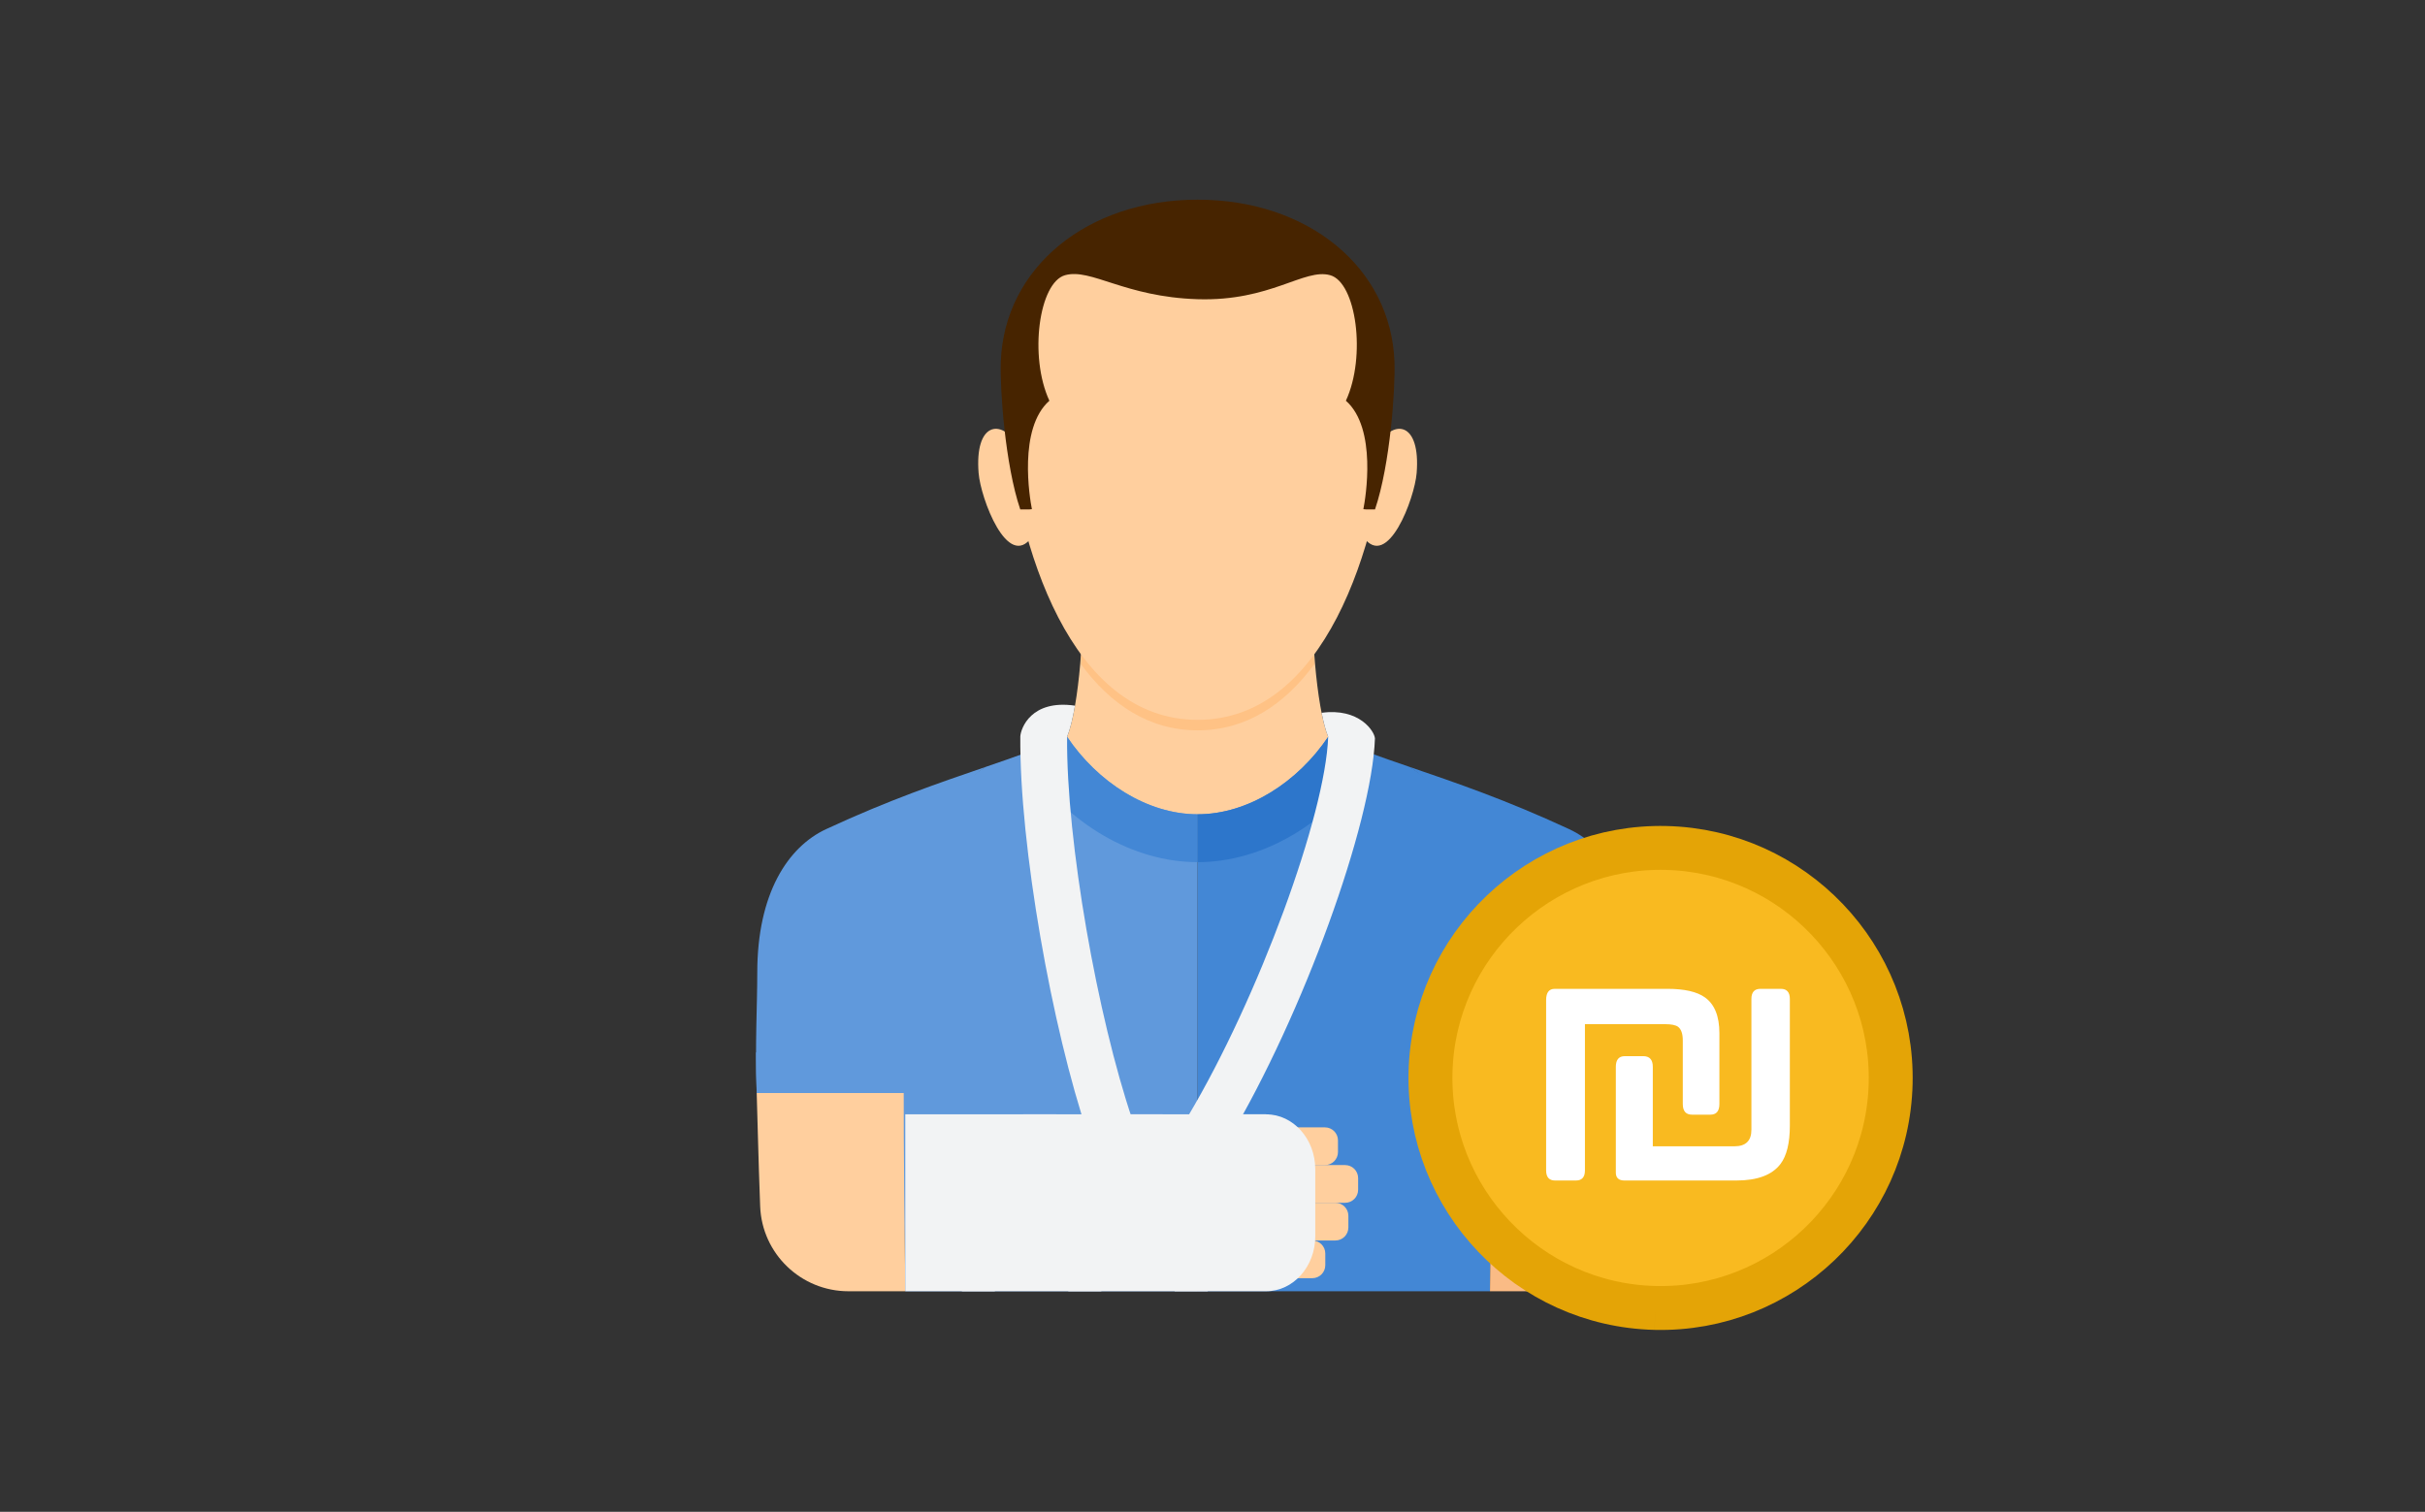 <?xml version="1.0" encoding="UTF-8"?>
<svg width="170px" height="106px" viewBox="0 0 170 106" version="1.1" xmlns="http://www.w3.org/2000/svg" xmlns:xlink="http://www.w3.org/1999/xlink">
    <rect x="0" y="0" width="170" height="106" fill="#333333" stroke="none"/>
    <!-- Generator: Sketch 59.1 (86144) - https://sketch.com -->
    <title>31916.99_170*106_desktop2@2x</title>
    <desc>Created with Sketch.</desc>
    <g id="31916.99_170*106_desktop2" stroke="none" stroke-width="1" fill="none" fill-rule="evenodd">
        <g id="Group-3" transform="translate(53, 14)">
            <g id="Group-51">
                <g id="Group-50">
                    <path d="M21.807,37.661 C19.903,38.458 18.047,39.101 16.084,39.775 C8.716,44.267 10.269,60.297 10.464,76.534 L30.118,76.534 C30.118,76.534 30.678,76.538 30.958,76.534 L30.958,37.505 L21.807,37.661 Z" id="Fill-1" fill="#6099DC"></path>
                    <path d="M6.483,76.535 L10.464,76.535 C10.416,72.614 10.345,66.139 10.353,62.63 L0.047,62.63 C0.089,63.807 0.163,67.301 0.29,70.587 C0.42,73.911 3.158,76.535 6.483,76.535" id="Fill-3" fill="#FFCF9E"></path>
                    <path d="M16.085,39.775 C12.873,40.879 9.377,42.061 4.922,44.129 C2.236,45.374 0.087,48.643 0.087,54.196 C0.087,56.552 -0.077,59.178 0.046,62.63 L10.353,62.63 C10.379,51.608 11.198,43.062 16.085,39.775" id="Fill-5" fill="#6099DC"></path>
                    <path d="M0.002,59.791 C-4.33680869e-19,60.678 0.01,61.615 0.046,62.631 L10.352,62.631 C10.355,61.661 10.367,60.72 10.384,59.791 L0.002,59.791 Z" id="Fill-7" fill="#6099DC"></path>
                    <path d="M40.109,37.661 C42.013,38.458 43.869,39.101 45.831,39.775 C53.063,44.2 51.647,60.297 51.452,76.534 L31.798,76.534 C31.798,76.534 31.238,76.538 30.958,76.534 L30.958,37.505 L40.109,37.661 Z" id="Fill-9" fill="#4387D5"></path>
                    <path d="M55.433,76.535 L51.452,76.535 C51.5,72.614 51.571,66.139 51.563,62.63 L61.869,62.63 C61.827,63.807 61.752,67.301 61.626,70.587 C61.496,73.911 58.758,76.535 55.433,76.535" id="Fill-11" fill="#FABB85"></path>
                    <path d="M45.831,39.775 C49.042,40.879 52.539,42.061 56.993,44.129 C59.68,45.374 61.829,48.643 61.829,54.196 C61.829,56.552 61.993,59.178 61.87,62.63 L51.563,62.63 C51.537,51.608 50.718,43.062 45.831,39.775" id="Fill-13" fill="#4387D5"></path>
                    <path d="M61.914,59.791 C61.916,60.678 61.906,61.615 61.87,62.631 L51.563,62.631 C51.561,61.661 51.549,60.72 51.532,59.791 L61.914,59.791 Z" id="Fill-16" fill="#446EA3"></path>
                    <path d="M22.824,27.017 C23.079,29.586 22.655,35.605 21.807,37.661 C23.926,40.817 27.4,43.092 30.957,43.092 C34.516,43.092 37.99,40.817 40.109,37.661 C39.261,35.605 38.837,29.586 39.092,27.017 L22.824,27.017 Z" id="Fill-18" fill="#FFCF9E"></path>
                    <path d="M43.581,17.19 C44.765,15.325 46.591,15.645 46.312,19.165 C46.172,20.939 44.275,26.014 42.576,23.652 C42.775,20.644 43.581,17.19 43.581,17.19" id="Fill-20" fill="#FFCF9E"></path>
                    <path d="M18.335,17.19 C17.151,15.325 15.325,15.645 15.603,19.165 C15.744,20.939 17.641,26.014 19.34,23.652 C19.14,20.644 18.335,17.19 18.335,17.19" id="Fill-22" fill="#FFCF9E"></path>
                    <path d="M30.958,37.207 C34.373,37.207 37.071,35.383 39.144,32.561 C39.002,30.436 38.976,28.325 39.091,27.017 L22.825,27.017 C22.94,28.325 22.914,30.436 22.772,32.561 C24.845,35.383 27.543,37.207 30.958,37.207" id="Fill-24" fill="#FFC285"></path>
                    <path d="M30.958,36.471 C39.848,36.471 43.63,24.395 44.429,15.246 C44.904,9.813 41.201,1.48 30.958,1.48 C20.715,1.48 17.012,9.813 17.487,15.246 C18.286,24.395 22.067,36.471 30.958,36.471" id="Fill-26" fill="#FFCF9E"></path>
                    <path d="M30.958,6.978 C25.834,6.82 23.488,4.786 21.665,5.295 C19.843,5.803 19.121,10.982 20.565,14.097 C18.362,16.035 19.187,20.938 19.34,21.7 C19.13,21.732 18.921,21.716 18.523,21.716 C17.456,18.571 17.09,13.243 17.16,11.358 C17.403,4.772 23.207,-0 30.958,-0 C38.709,-0 44.513,4.772 44.756,11.358 C44.826,13.243 44.46,18.571 43.393,21.716 C42.995,21.716 42.785,21.732 42.576,21.7 C42.728,20.938 43.553,16.035 41.351,14.097 C42.794,10.982 42.073,5.803 40.25,5.295 C38.428,4.786 36.082,7.137 30.958,6.978" id="Fill-28" fill="#472400"></path>
                    <path d="M21.807,37.661 C20.72,38.116 19.648,38.52 18.562,38.91 L19.02,39.531 C21.883,43.798 26.457,46.449 30.958,46.449 L30.958,43.093 C27.399,43.093 23.926,40.817 21.807,37.661" id="Fill-30" fill="#4387D5"></path>
                    <path d="M40.109,37.661 C37.99,40.817 34.516,43.093 30.958,43.093 L30.958,46.449 C35.459,46.449 40.032,43.798 42.896,39.531 L43.354,38.91 C42.268,38.52 41.196,38.116 40.109,37.661" id="Fill-32" fill="#2D76CB"></path>
                    <path d="M39.648,35.977 C39.783,36.659 39.937,37.243 40.109,37.66 C39.919,43.139 35.229,55.934 30.315,64.208 L33.137,65.883 C38.369,57.073 43.181,43.746 43.388,37.775 C43.358,37.267 42.28,35.618 39.648,35.977" id="Fill-34" fill="#F2F3F4"></path>
                    <path d="M21.807,37.661 C22.02,37.144 22.206,36.377 22.361,35.477 C19.279,35.026 18.559,37.075 18.527,37.634 C18.461,45.274 20.747,58.104 23.28,65.572 L26.388,64.519 C23.949,57.326 21.744,45.012 21.807,37.661" id="Fill-36" fill="#F2F3F4"></path>
                    <path d="M39.885,67.689 L37.156,67.689 L37.156,65.045 L39.885,65.045 C40.387,65.045 40.796,65.453 40.796,65.957 L40.796,66.777 C40.796,67.281 40.387,67.689 39.885,67.689" id="Fill-38" fill="#FFCF9E"></path>
                    <path d="M41.297,70.332 L38.569,70.332 L38.569,67.688 L41.297,67.688 C41.8,67.688 42.209,68.097 42.209,68.6 L42.209,69.42 C42.209,69.925 41.8,70.332 41.297,70.332" id="Fill-40" fill="#FFCF9E"></path>
                    <path d="M40.614,72.975 L37.885,72.975 L37.885,70.332 L40.614,70.332 C41.117,70.332 41.525,70.74 41.525,71.244 L41.525,72.064 C41.525,72.568 41.117,72.975 40.614,72.975" id="Fill-42" fill="#FFCF9E"></path>
                    <path d="M38.995,75.619 L36.267,75.619 L36.267,72.975 L38.995,72.975 C39.499,72.975 39.907,73.384 39.907,73.887 L39.907,74.707 C39.907,75.212 39.499,75.619 38.995,75.619" id="Fill-44" fill="#FFCF9E"></path>
                    <path d="M35.755,64.129 L10.464,64.129 L10.464,76.535 L35.755,76.535 C37.66,76.535 39.204,74.81 39.204,72.682 L39.204,67.982 C39.204,65.854 37.66,64.129 35.755,64.129" id="Fill-46" fill="#F2F3F4"></path>
                    <path d="M35.755,64.129 L33.651,64.129 L29.345,76.535 L31.661,76.535 L35.958,64.152 C35.889,64.147 35.826,64.129 35.755,64.129 L35.755,64.129 Z M14.427,76.535 L16.741,76.535 L21.046,64.129 L18.731,64.129 L14.427,76.535 Z M21.885,76.535 L24.201,76.535 L28.507,64.129 L26.191,64.129 L21.885,76.535 Z" id="Fill-48" fill="#F2F3F4"></path>
                </g>
            </g>
            <g id="Group-2" transform="translate(46.512, 45.372)">
                <g id="Group">
                    <g id="Group-15" fill="#F9BA20" stroke="#E4A406" stroke-width="3.078">
                        <path d="M16.52,32.333 C25.41,32.543 32.818,25.48 33.029,16.588 C33.238,7.696 26.171,0.292 17.283,0.082 C8.388,-0.128 0.981,6.934 0.771,15.825 C0.561,24.717 7.625,32.12 16.52,32.333" id="Fill-13"></path>
                    </g>
                    <path d="M25.962,19.542 C25.962,20.761 25.744,21.661 25.306,22.238 C24.721,23.01 23.688,23.398 22.21,23.398 L14.37,23.398 C13.965,23.398 13.763,23.212 13.763,22.843 L13.763,15.427 C13.763,14.93 13.974,14.679 14.394,14.679 L15.685,14.679 C16.132,14.679 16.355,14.93 16.355,15.427 L16.355,20.999 L22.081,20.999 C22.871,20.999 23.267,20.613 23.267,19.838 L23.267,10.669 C23.267,10.197 23.478,9.959 23.9,9.959 L25.331,9.959 C25.751,9.959 25.962,10.197 25.962,10.669 L25.962,19.542 Z M21.023,18.033 C21.023,18.531 20.813,18.781 20.392,18.781 L19.103,18.781 C18.672,18.781 18.457,18.531 18.457,18.033 L18.457,13.572 C18.457,13.107 18.346,12.788 18.122,12.617 C17.95,12.497 17.658,12.437 17.245,12.437 L11.597,12.437 L11.597,22.689 C11.597,23.161 11.386,23.398 10.964,23.398 L9.507,23.398 C9.086,23.398 8.876,23.161 8.876,22.689 L8.876,10.747 C8.876,10.221 9.077,9.959 9.482,9.959 L17.374,9.959 C18.578,9.959 19.459,10.161 20.017,10.566 C20.687,11.047 21.023,11.882 21.023,13.068 L21.023,18.033 Z" id="Fill-16" fill="#FFFFFF"></path>
                </g>
            </g>
        </g>
    </g>
</svg>